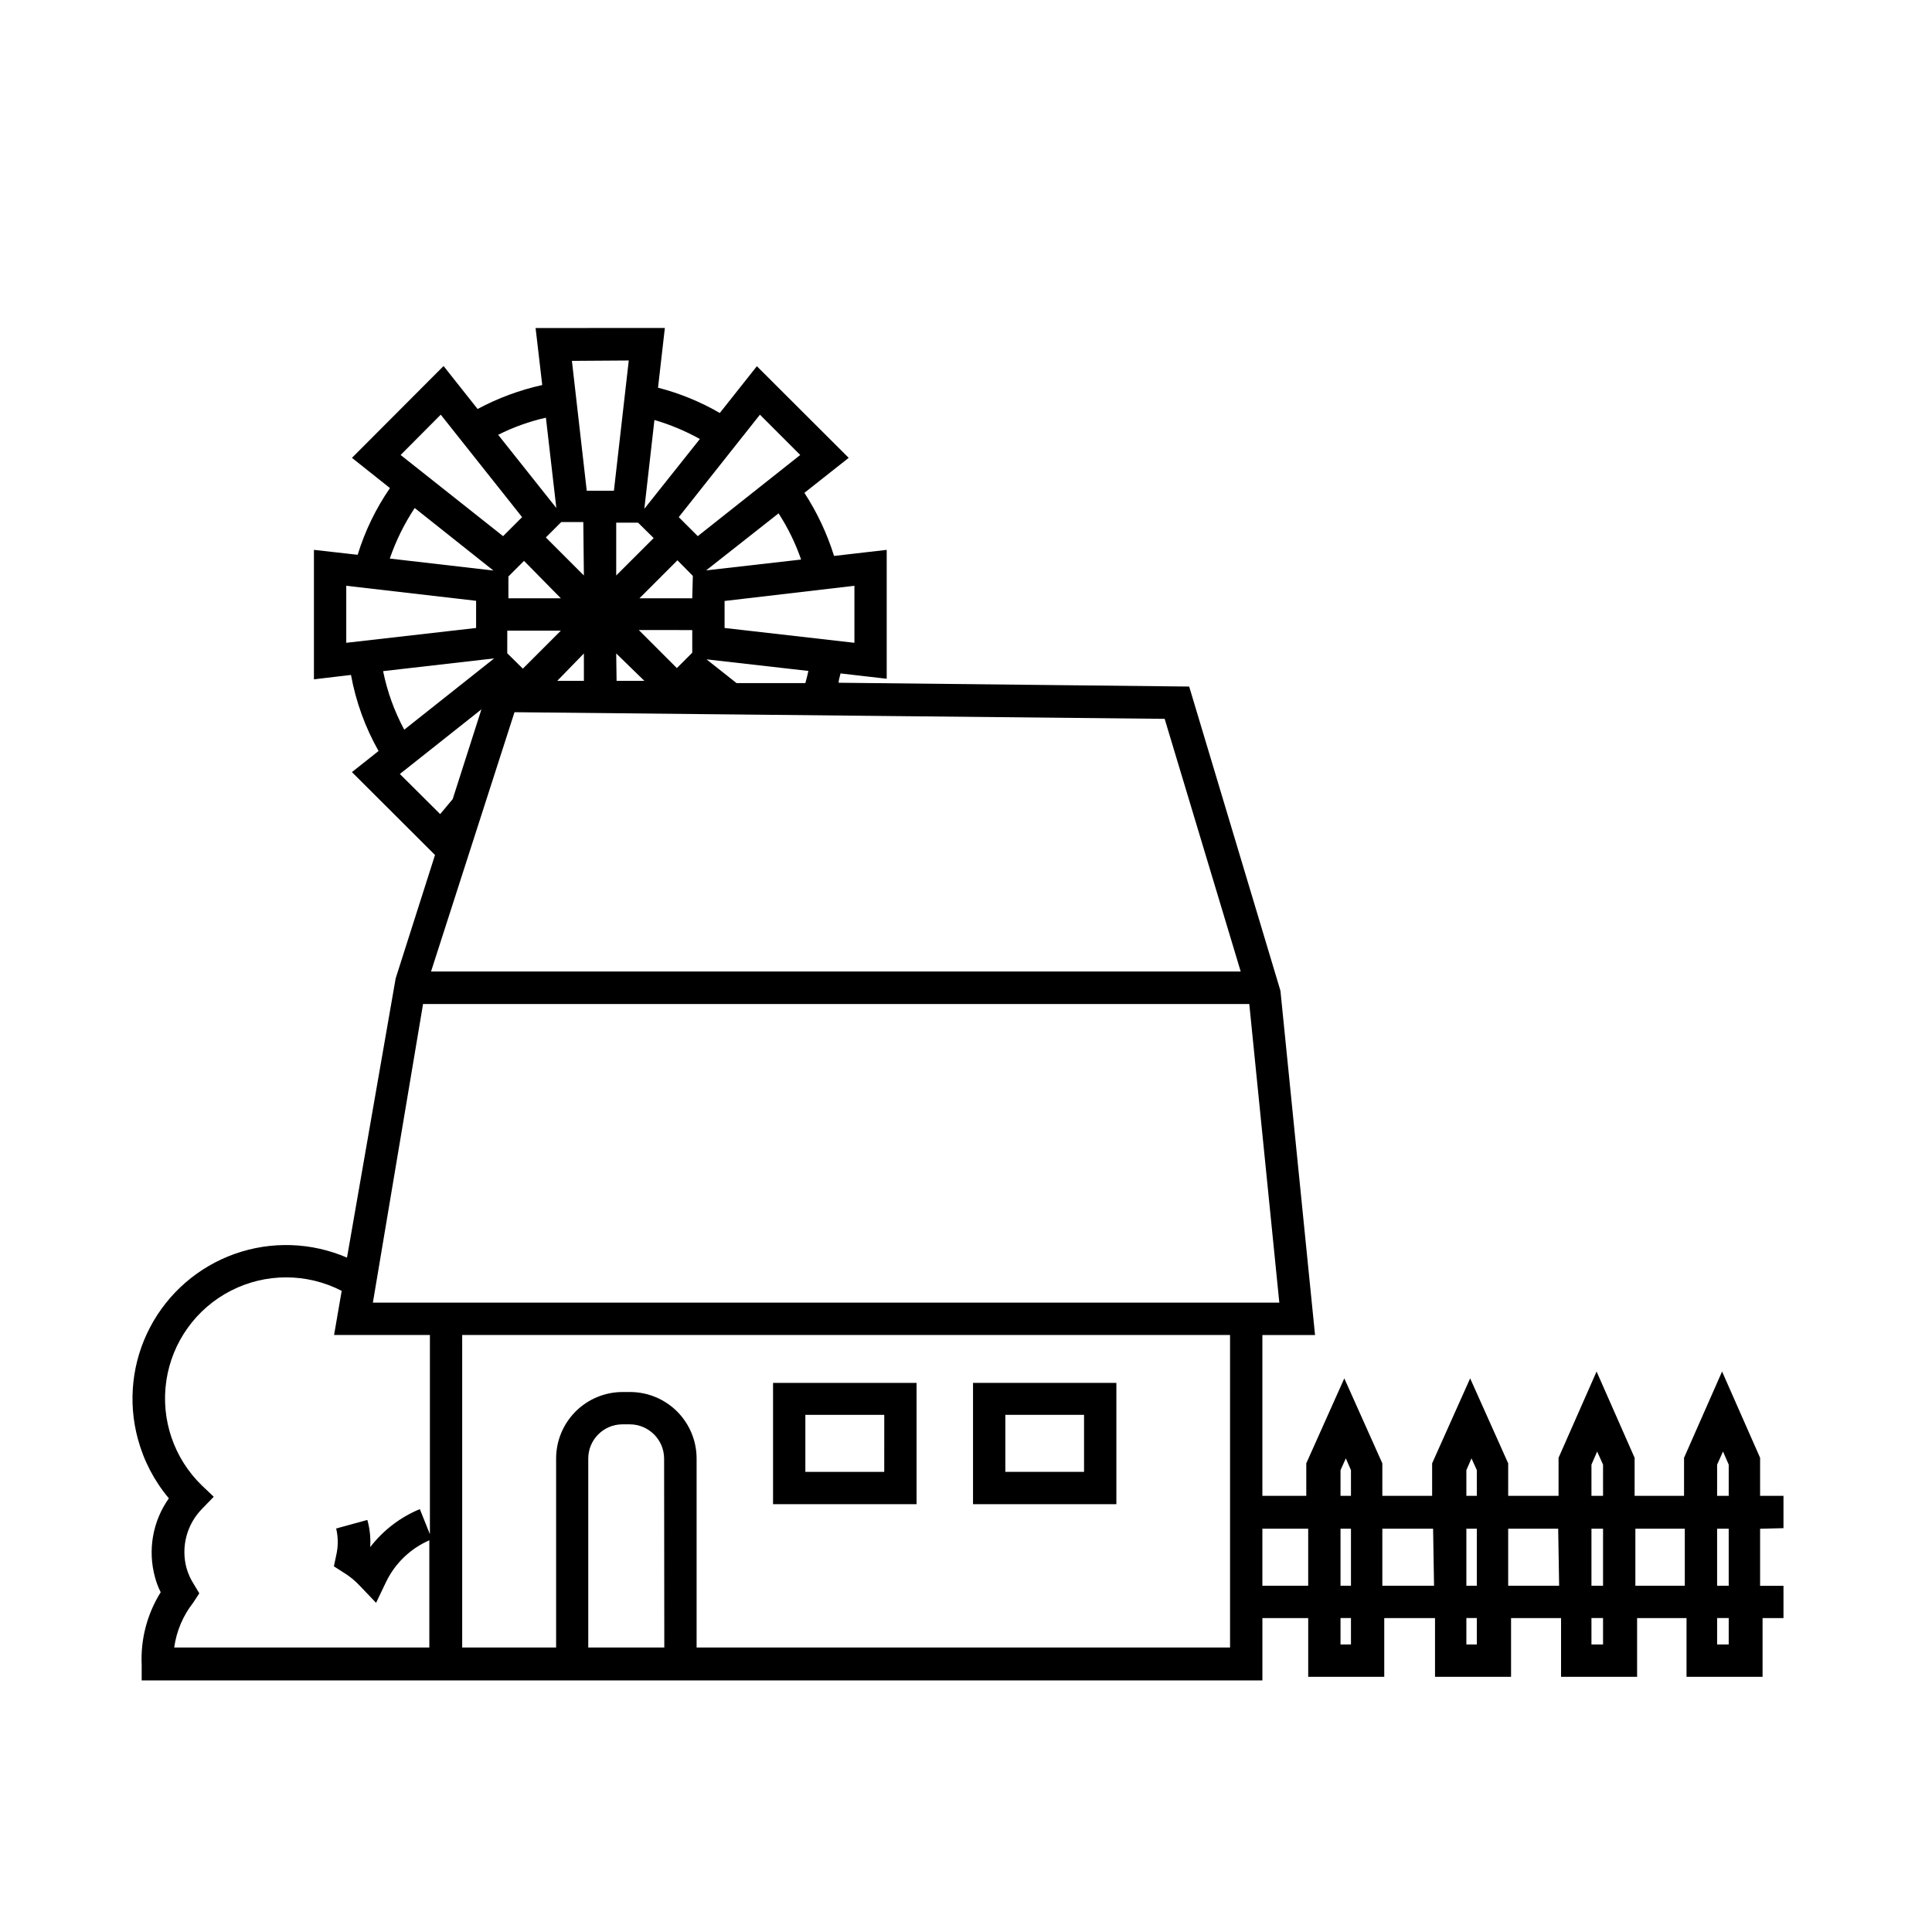 <?xml version="1.0" encoding="UTF-8"?>
<!-- Uploaded to: ICON Repo, www.svgrepo.com, Generator: ICON Repo Mixer Tools -->
<svg fill="#000000" width="800px" height="800px" version="1.1" viewBox="144 144 512 512" xmlns="http://www.w3.org/2000/svg">
 <g>
  <path d="m616.64 548.98v-8.566h-6.195v-10.078l-10.078-22.871-10.078 22.871v10.078h-13.098v-10.078l-10.078-22.871-10.078 22.871v10.078h-13.348v-8.613l-10.078-22.52-10.078 22.52v8.613h-13.195v-8.613l-10.078-22.52-10.078 22.52v8.613h-11.633v-42.621h13.957l-9.172-91.242-24.184-80.609-92.902-1.008c0-0.805 0.352-1.664 0.504-2.469l12.242 1.41v-34.156l-13.957 1.613h0.004c-1.844-5.91-4.488-11.535-7.859-16.727l11.738-9.27-24.336-24.285-9.824 12.395c-5.125-2.973-10.633-5.227-16.371-6.703l1.812-15.82-34.258 0.004 1.762 15.113c-5.973 1.324-11.734 3.461-17.129 6.348l-9.02-11.387-24.281 24.336 10.078 8.012-0.004-0.004c-3.738 5.426-6.625 11.387-8.562 17.684l-11.586-1.309v34.309l9.824-1.16-0.004 0.004c1.293 7.078 3.762 13.887 7.305 20.152l-7.055 5.594 22.016 21.965-10.426 32.695-12.898 74.008c-9.43-4.07-20.047-4.43-29.73-1-9.68 3.43-17.707 10.391-22.473 19.492-4.766 9.098-5.914 19.664-3.215 29.574 1.555 5.777 4.356 11.141 8.211 15.719-4.297 6.062-5.648 13.738-3.676 20.906 0.359 1.379 0.867 2.711 1.512 3.981-3.606 5.769-5.363 12.5-5.039 19.297v4.082h297v-16.527h12.141v15.566h20.152v-15.566h13.453v15.566h20.152v-15.566h13.25v15.566h20.152v-15.566h13.098v15.566h20.152v-15.566h5.543v-8.562h-6.195v-15.113zm-259.21-223.95h-18.238l-7.961-6.297 27.004 3.074c-0.199 0.957-0.5 2.062-0.805 3.223zm-29.977-8.062-4.082 4.082-10.078-10.078 14.16 0.004zm0-14.41-14.004 0.004 10.078-10.078 4.082 4.133zm-20.152-6.047v-14h5.793l4.133 4.082zm-8.566 0-10.078-10.078 4.082-4.082h5.844zm-6.098 6.047-13.902 0.004v-5.793l4.133-4.133zm0 8.566-10.078 10.078-4.133-4.082 0.008-5.996zm6.098 6.047 0.004 7.254h-7.055zm8.566 0 7.457 7.254h-7.356zm63.129-17.934v15.113l-34.41-3.93v-7.156zm-14.105-6.953-25.191 2.871 19.195-15.113c2.484 3.84 4.5 7.969 5.992 12.293zm-10.934-38.391 10.68 10.68-27.156 21.512-5.039-5.039zm-27.961 1.41c4.188 1.227 8.227 2.914 12.039 5.039l-14.711 18.488zm-6.801-15.77-3.934 34.512h-7.203l-3.93-34.41zm-21.965 15.113 2.769 23.98-15.418-19.398v0.004c4.012-2.023 8.262-3.547 12.645-4.535zm-27.863-0.754 21.562 27.156-5.039 5.039-27.156-21.512zm-6.902 24.734 20.859 16.574-27.457-3.176-0.004 0.004c1.625-4.727 3.844-9.23 6.602-13.402zm-18.137 35.723v-15.113l34.41 3.981v7.203zm9.773 7.508 29.422-3.375-23.832 18.895v-0.004c-2.606-4.856-4.492-10.066-5.59-15.469zm15.113 37.887-10.68-10.629 21.613-17.129-7.609 23.777zm19.699-27.004 172.3 1.762 20.152 66.957h-214.57zm-22.418 217.84-2.672-6.648c-5.191 2.148-9.727 5.621-13.148 10.074 0.156-2.426-0.102-4.863-0.758-7.203l-8.262 2.266c0.559 2.356 0.559 4.805 0 7.156l-0.605 2.871 2.519 1.613c1.621 0.98 3.098 2.184 4.383 3.574l4.281 4.484 2.672-5.594v0.004c2.383-4.91 6.438-8.805 11.438-10.984v28.414h-67.613c0.598-4.34 2.336-8.441 5.039-11.891l1.613-2.469-1.512-2.519v0.004c-0.816-1.281-1.441-2.676-1.863-4.133-0.758-2.773-0.77-5.695-0.035-8.473 0.734-2.777 2.188-5.312 4.215-7.348l3.023-3.125-3.125-2.973v0.004c-7.445-7.199-10.961-17.551-9.438-27.797 1.523-10.246 7.894-19.125 17.117-23.848 9.219-4.719 20.148-4.699 29.352 0.051l-2.016 11.688 25.395 0.004zm-15.113-61.363 13.297-79.148h218.96l7.961 79.148h-240.42zm77.23 91.391h-20.152v-50.078c0-4.988 4.031-9.039 9.02-9.066h2.016c4.996 0.027 9.039 4.07 9.066 9.066zm149.93 0h-141.37v-50.078c0-4.676-1.859-9.16-5.164-12.469-3.309-3.305-7.793-5.164-12.469-5.164h-2.016c-4.668 0.012-9.141 1.875-12.438 5.184-3.297 3.305-5.144 7.781-5.144 12.449v50.078h-24.891v-82.824h203.49zm20.707-16.371h-12.141v-15.113l12.141-0.004zm11.336 15.566h-2.769v-7.004h2.769zm0-15.566h-2.769v-15.113h2.769zm0-23.832h-2.769v-6.801l1.41-3.125 1.359 3.125zm22.016 23.832h-13.703v-15.113h13.453zm11.336 15.566h-2.769v-7.004h2.769zm0-15.566h-2.769v-15.113h2.769zm0-23.832h-2.769v-6.801l1.359-3.125 1.41 3.125zm21.816 23.832h-13.504v-15.113h13.25zm11.637 15.566h-3.074v-7.004h3.074zm0-15.566h-3.074v-15.113h3.074zm0-23.832h-3.074v-8.262l1.512-3.477 1.562 3.477zm21.664 23.832h-13.098v-15.113h13.098zm11.637 15.566h-3.074l0.004-7.004h3.074zm0-15.566h-3.074v-15.113h3.074zm0-23.832h-3.074l0.004-8.262 1.562-3.477 1.512 3.477z"/>
  <path d="m386.9 510.48h-38.035v32.145h38.035zm-8.566 23.578h-20.906v-15.113h20.91z"/>
  <path d="m439.85 510.48h-37.988v32.145h37.988zm-8.566 23.578h-20.859v-15.113h20.859z"/>
 </g>
</svg>